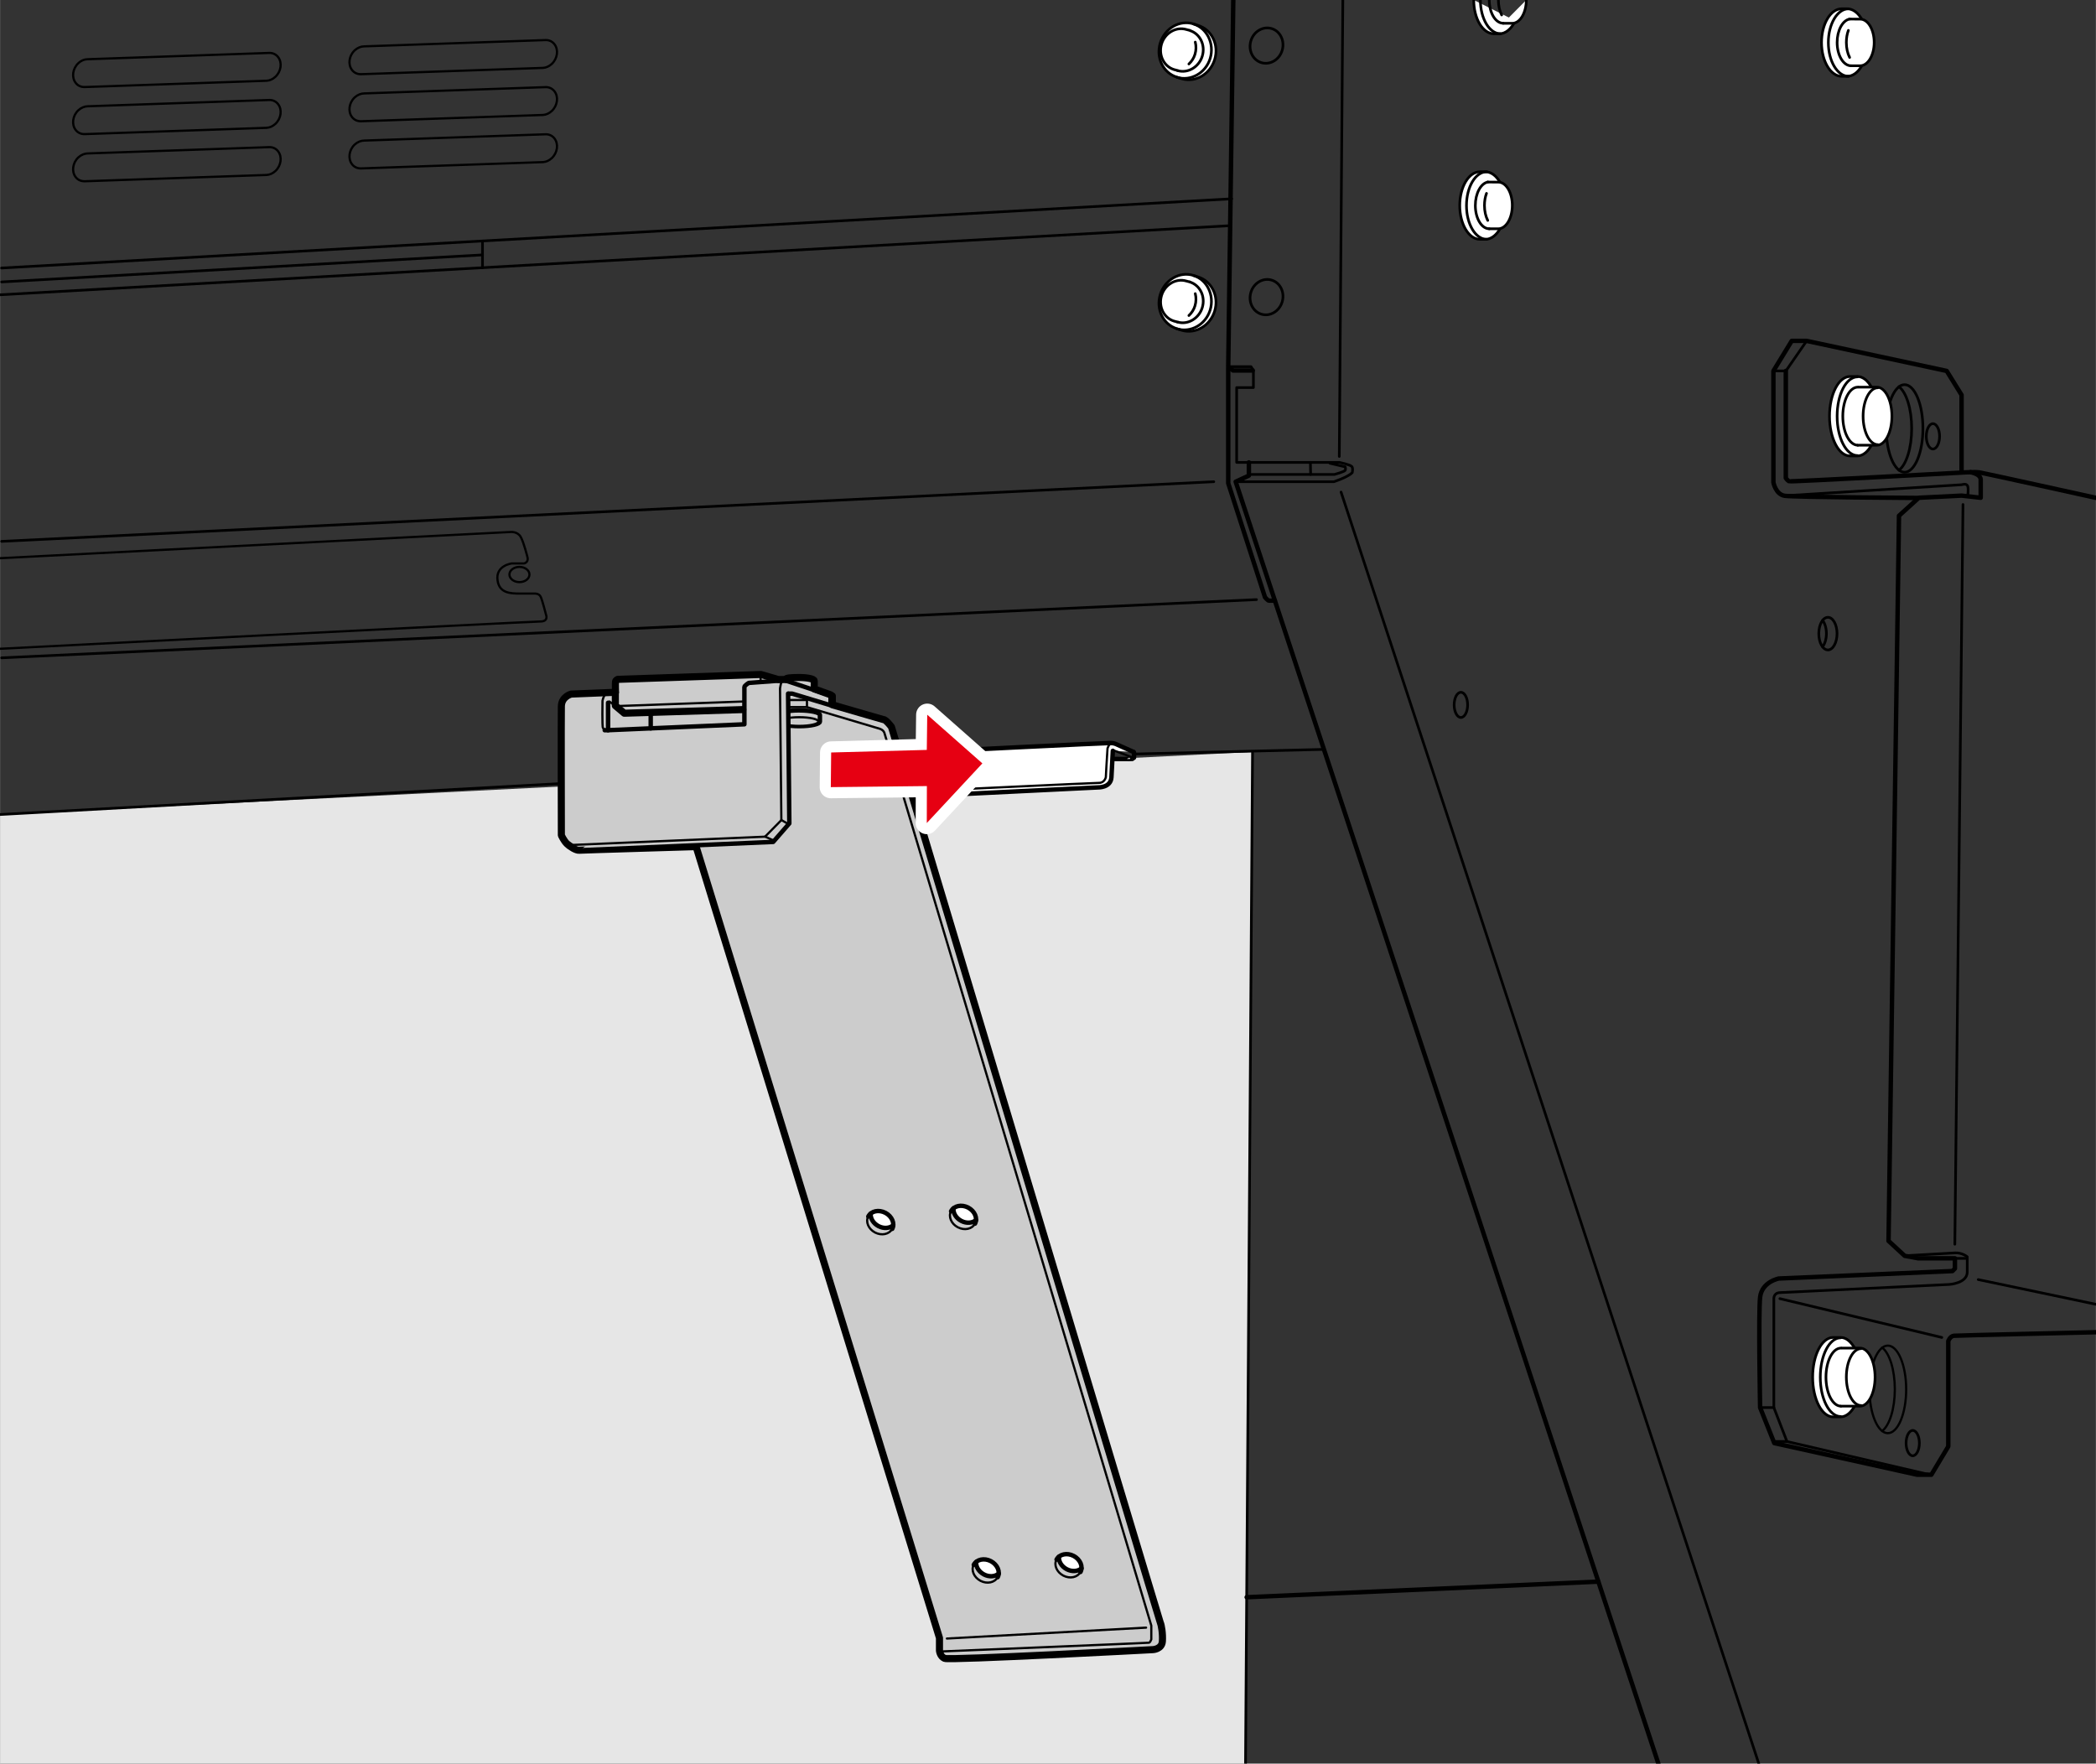 <?xml version="1.0" encoding="UTF-8"?>
<svg xmlns="http://www.w3.org/2000/svg" width="83.42mm" height="70.19mm" viewBox="0 0 236.47 198.98">
  <rect x="0" y="0" width="236.47" height="198.98" fill="#333333" stroke="none"/>
  <defs>
    <style>
      .cls-1, .cls-2, .cls-3, .cls-4, .cls-5, .cls-6, .cls-7, .cls-8, .cls-9, .cls-10, .cls-11 {
        stroke-linecap: round;
        stroke-linejoin: round;
      }

      .cls-1, .cls-2, .cls-3, .cls-4, .cls-5, .cls-6, .cls-7, .cls-8, .cls-9, .cls-11 {
        stroke: #000;
      }

      .cls-1, .cls-2, .cls-4 {
        fill: #ccc;
      }

      .cls-1, .cls-6 {
        stroke-width: .8px;
      }

      .cls-2, .cls-5, .cls-7 {
        stroke-width: .25px;
      }

      .cls-3, .cls-4, .cls-9 {
        stroke-width: .5px;
      }

      .cls-3, .cls-7, .cls-8 {
        fill: #fff;
      }

      .cls-12 {
        fill: #e60012;
      }

      .cls-5, .cls-6, .cls-9, .cls-10, .cls-11 {
        fill: none;
      }

      .cls-8, .cls-11 {
        stroke-width: .3px;
      }

      .cls-10 {
        stroke: #fff;
        stroke-width: 2.51px;
      }

      .cls-13 {
        fill: #e6e6e6;
      }
    </style>
  </defs>
  <g id="_レイヤー_2" data-name="レイヤー 2">
    <polygon class="cls-13" points="0 198.98 0 91.9 141.31 84.84 140.52 198.98 0 198.98"/>
    <line class="cls-11" x1="103.69" y1="86.17" y2="91.9"/>
    <path class="cls-1" d="M88.65,76.64c0-.15.59-.2,1.53-.2s1.68.17,1.68.38v.91l1.84.66.2.13v1l5.77,1.67c.26-.03.9.82.9.82,0,0,30.22,100.82,30.34,101.08.12.26.29,1.23.23,2.1-.06.88-1.05.93-1.05.93,0,0-23,1.23-23.52.99-.53-.23-.58-.88-.58-.88v-1.43l-27.46-89.28s-12.84.38-13.19.41c-.35.03-1.02-.38-1.38-.73-.36-.35-.63-.96-.63-.96,0,0-.03-13.46,0-14.56s1.11-1.37,1.11-1.37l5-.2s-.03-1.02,0-1.2c.03-.18.24-.26.24-.26l16.16-.55.36.1,1.61.47h.85Z"/>
    <path class="cls-4" d="M90.17,80.15c-1.14-.02-2.26.23-2.33.52v.74c0,.29,1.04.52,2.33.52s2.33-.23,2.33-.52v-.74c0-.29-1.04-.51-2.33-.52Z"/>
    <ellipse class="cls-2" cx="90.17" cy="81.41" rx="2.16" ry=".49"/>
    <polyline class="cls-4" points="88.91 78.26 89.05 92.9 87.23 94.99 65.42 95.93"/>
    <path class="cls-5" d="M210.92,156.76c0,2.73.93,4.94,2.07,4.94s2.07-2.21,2.07-4.94-.93-4.94-2.07-4.94-2.07,2.21-2.07,4.94Z"/>
    <path class="cls-5" d="M212.35,161.46c.83-.64,1.43-2.5,1.43-4.71s-.6-4.07-1.43-4.71"/>
    <g>
      <path class="cls-11" d="M207.66,159.81c1.26,0,2.29-1.99,2.29-4.44s-1.02-4.44-2.29-4.44"/>
      <g>
        <path class="cls-8" d="M207.09,150.9h.57c1.28,0,2.31,2,2.31,4.48,0,2.47-1.03,4.48-2.31,4.48h-.84c-1.28,0-2.31-2.01-2.31-4.48s1.03-4.48,2.31-4.48h.27Z"/>
        <path class="cls-11" d="M207.66,150.94c-1.27,0-2.29,1.99-2.29,4.44s1.03,4.44,2.29,4.44"/>
      </g>
      <g>
        <path class="cls-11" d="M207.7,152.1c-.93,0-1.69,1.47-1.69,3.28s.76,3.27,1.69,3.27"/>
        <path class="cls-8" d="M207.8,152.1h2.06c.93,0,1.69,1.47,1.69,3.28s-.76,3.27-1.69,3.27h-2.16"/>
        <path class="cls-11" d="M209.97,152.16c-.92,0-1.66,1.44-1.66,3.21s.74,3.21,1.66,3.21"/>
      </g>
    </g>
    <g>
      <path class="cls-8" d="M208.4,8.61c1.26,0,2.28-1.71,2.28-3.81s-1.02-3.81-2.28-3.81h-.61c-1.26,0-2.28,1.71-2.28,3.81s1.02,3.81,2.28,3.81h.61Z"/>
      <path class="cls-11" d="M208.56,8.61c-1.26,0-2.28-1.71-2.28-3.81s1.02-3.81,2.28-3.81"/>
      <path class="cls-8" d="M208.67,2.15s1.15.01,1.21.01c.87,0,1.57,1.18,1.57,2.63,0,1.45-.71,2.63-1.58,2.63h-1.03"/>
      <path class="cls-11" d="M208.84,7.42c-.87,0-1.57-1.18-1.57-2.63,0-1.35.61-2.48,1.4-2.64"/>
      <path class="cls-11" d="M208.54,3.43c-.15.4-.23.86-.23,1.36,0,.64.14,1.24.37,1.69"/>
    </g>
    <g>
      <path class="cls-8" d="M167.58,27c1.26,0,2.28-1.71,2.28-3.81s-1.02-3.81-2.28-3.81h-.61c-1.26,0-2.28,1.71-2.28,3.81s1.02,3.81,2.28,3.81h.61Z"/>
      <path class="cls-11" d="M167.73,27c-1.26,0-2.28-1.71-2.28-3.81s1.02-3.81,2.28-3.81"/>
      <path class="cls-8" d="M167.84,20.54s1.15.01,1.21.01c.87,0,1.57,1.18,1.57,2.63,0,1.45-.71,2.63-1.58,2.63h-1.03"/>
      <path class="cls-11" d="M168.02,25.81c-.87,0-1.57-1.18-1.57-2.63,0-1.35.61-2.48,1.4-2.64"/>
      <path class="cls-11" d="M167.71,21.82c-.15.4-.23.86-.23,1.36,0,.65.14,1.24.37,1.69"/>
    </g>
    <g>
      <path class="cls-8" d="M166.27,0c0,2.11,1.02,3.81,2.28,3.81h.61c.73,0,1.38-.58,1.8-1.47"/>
      <path class="cls-11" d="M169.3,3.81c-1.26,0-2.28-1.71-2.28-3.81"/>
      <path class="cls-8" d="M172.2,0c0,1.45-.71,2.63-1.58,2.63h-1.03"/>
      <path class="cls-11" d="M169.59,2.62c-.87,0-1.57-1.18-1.57-2.63"/>
      <path class="cls-11" d="M169.05,0c0,.65.14,1.24.37,1.69"/>
    </g>
    <g>
      <path class="cls-8" d="M134.63,31.07c-1.55-.47-3.22.5-3.73,2.16-.51,1.66.33,3.39,1.89,3.86l.52.17c1.55.47,3.22-.5,3.73-2.16.51-1.66-.33-3.39-1.89-3.86l-.52-.17Z"/>
      <path class="cls-11" d="M132.84,36.33c1.16.35,2.42-.38,2.8-1.62.38-1.25-.25-2.55-1.42-2.9"/>
      <path class="cls-11" d="M134.13,35.6c.31-.29.56-.66.69-1.1.14-.47.14-.94.03-1.37"/>
      <path class="cls-8" d="M134.23,31.81l-.38-.1c-1.16-.35-2.42.38-2.8,1.62-.38,1.25.25,2.55,1.41,2.9l.38.1"/>
      <path class="cls-11" d="M132.78,37.1c1.55.47,3.24-.46,3.75-2.12.51-1.66-.35-3.44-1.9-3.9"/>
    </g>
    <path class="cls-11" d="M142.32,35.45c.98.29,2.03-.34,2.34-1.4.31-1.06-.22-2.16-1.2-2.45-.98-.29-2.03.34-2.34,1.4-.31,1.06.22,2.16,1.2,2.45Z"/>
    <g>
      <path class="cls-8" d="M134.63,2.69c-1.55-.47-3.22.5-3.73,2.16-.51,1.66.33,3.39,1.89,3.86l.52.17c1.55.47,3.22-.5,3.73-2.16.51-1.66-.33-3.39-1.89-3.86l-.52-.17Z"/>
      <path class="cls-11" d="M132.84,7.96c1.16.35,2.42-.38,2.8-1.62.38-1.25-.25-2.55-1.42-2.9"/>
      <path class="cls-11" d="M134.13,7.22c.31-.29.56-.66.69-1.1.14-.47.14-.94.03-1.37"/>
      <path class="cls-8" d="M134.23,3.43l-.38-.1c-1.16-.35-2.42.38-2.8,1.62-.38,1.25.25,2.55,1.41,2.9l.38.1"/>
      <path class="cls-11" d="M132.78,8.72c1.55.47,3.24-.46,3.75-2.12.51-1.66-.35-3.44-1.9-3.9"/>
    </g>
    <path class="cls-11" d="M142.32,7.07c.98.29,2.03-.34,2.34-1.4.31-1.06-.22-2.16-1.2-2.45-.98-.29-2.03.34-2.34,1.4-.31,1.06.22,2.16,1.2,2.45Z"/>
    <polyline class="cls-11" points="140.93 53.53 147.87 53.53 147.84 52.17"/>
    <path class="cls-3" d="M127.89,84.84s-1.68-.75-1.94-.87c-.17-.08-.39-.14-.68-.14-.69,0-18.57.87-21.02,1.02-.17.01-.25.22-.25.22l-.36,3.54s-.11.57.33.92.71.25.71.25l19.2-.94s1.43.05,1.51-1.12l.16-3.01"/>
    <path class="cls-5" d="M103.7,88.4c-.06.94.74.83.74.83,0,0,18.94-.9,19.56-.9s.76-.64.76-.64c0,0,.11-2.17.19-3.24,0,0,.15-.61.54-.56"/>
    <path class="cls-11" d="M164.06,79.53c0,.78.34,1.42.76,1.42s.76-.63.76-1.42-.34-1.42-.76-1.42-.76.63-.76,1.42Z"/>
    <path class="cls-5" d="M41.1,15.86c-.37,0-.76.15-1.09.45-.65.61-.78,1.6-.3,2.22.26.34.65.49,1.06.47l20.49-.71c.34-.02.69-.17.99-.45.65-.61.78-1.6.3-2.22-.24-.31-.59-.47-.96-.47l-20.49.71Z"/>
    <path class="cls-5" d="M41.1,10.54c-.37,0-.76.15-1.09.45-.65.61-.78,1.6-.3,2.22.26.34.65.49,1.06.47l20.49-.71c.34-.02.69-.17.99-.45.65-.61.78-1.6.3-2.22-.24-.31-.59-.47-.96-.47l-20.49.71Z"/>
    <path class="cls-5" d="M41.1,5.23c-.37,0-.76.15-1.09.45-.65.61-.78,1.6-.3,2.22.26.34.65.49,1.06.47l20.49-.71c.34-.02.69-.17.99-.45.65-.61.78-1.6.3-2.22-.24-.31-.59-.47-.96-.47l-20.49.71Z"/>
    <path class="cls-5" d="M9.92,17.31c-.37,0-.76.15-1.09.45-.65.61-.78,1.6-.3,2.22.26.34.65.49,1.06.47l20.49-.71c.34-.02.69-.17.99-.45.65-.61.78-1.6.3-2.22-.24-.31-.59-.47-.96-.47l-20.49.71Z"/>
    <path class="cls-5" d="M9.92,11.99c-.37,0-.76.15-1.09.45-.65.61-.78,1.6-.3,2.22.26.34.65.49,1.06.47l20.49-.71c.34-.02.69-.17.99-.45.65-.61.78-1.6.3-2.22-.24-.31-.59-.47-.96-.47l-20.49.71Z"/>
    <path class="cls-5" d="M9.92,6.68c-.37,0-.76.14-1.09.45-.65.61-.78,1.6-.3,2.22.26.34.65.49,1.06.47l20.49-.71c.34-.02.69-.17.99-.45.65-.61.78-1.6.3-2.22-.24-.31-.59-.47-.96-.47l-20.49.71Z"/>
    <line class="cls-11" x1="136.94" y1="54.35" x2=".18" y2="61.08"/>
    <line class="cls-11" x1=".18" y1="74.22" x2="141.76" y2="67.65"/>
    <polyline class="cls-6" points="69.42 78.1 69.42 79.62 70.43 80.47 83.8 80.06"/>
    <path class="cls-9" d="M68.22,82.39h.26l15.5-.67v-4.2c0-.18.5-.47.5-.47l4.05-.3,5.17,1.72v1.1l-4.33-1.31h-.4"/>
    <line class="cls-9" x1="68.6" y1="82.39" x2="68.6" y2="79.29"/>
    <path class="cls-5" d="M68.22,82.39s-.1-.16-.2-.26c-.1-.1-.05-3.06-.05-3.06,0,0,.17-.91.64-.93"/>
    <line class="cls-5" x1="68.75" y1="79.15" x2="69.18" y2="79.47"/>
    <line class="cls-5" x1="69.96" y1="79.65" x2="83.8" y2="79.15"/>
    <line class="cls-5" x1="85.81" y1="76.88" x2="85.81" y2="76.17"/>
    <line class="cls-9" x1="73.41" y1="82.18" x2="73.41" y2="80.61"/>
    <path class="cls-5" d="M63.94,94.89l.68.44,21.69-.93,1.84-1.87-.15-14.85s.11-.88.31-.9"/>
    <line class="cls-5" x1="86.31" y1="94.39" x2="87.23" y2="94.81"/>
    <line class="cls-5" x1="88.15" y1="92.52" x2="88.97" y2="92.99"/>
    <path class="cls-5" d="M106.16,186.33s23.32-.96,23.47-.99c.15-.03.26-.38.26-.38v-1.55s-30.01-100.42-30.12-100.74c-.12-.32-.5-.44-.5-.44l-8.23-2.45h-2.06"/>
    <line class="cls-5" x1="106.83" y1="184.87" x2="129.3" y2="183.64"/>
    <g>
      <path class="cls-7" d="M120.34,177.05c.59.31,1.25.25,1.66-.09.04-.53-.29-1.1-.88-1.41-.59-.31-1.25-.25-1.66.09-.04.53.29,1.1.88,1.41Z"/>
      <path class="cls-5" d="M121.89,177.36c-.32.62-1.18.8-1.93.41-.74-.39-1.09-1.2-.77-1.81"/>
      <path class="cls-9" d="M119.2,175.96c.32-.61,1.18-.8,1.93-.41.74.39,1.09,1.2.77,1.81"/>
      <path class="cls-9" d="M122.01,176.96c-.41.34-1.07.4-1.66.09-.59-.31-.93-.88-.88-1.41"/>
    </g>
    <g>
      <path class="cls-7" d="M111,177.64c.59.31,1.25.25,1.66-.09.04-.53-.29-1.1-.88-1.41-.59-.31-1.25-.25-1.66.09-.04.53.29,1.1.88,1.41Z"/>
      <path class="cls-5" d="M112.55,177.95c-.32.61-1.18.8-1.93.41-.74-.39-1.09-1.2-.77-1.81"/>
      <path class="cls-9" d="M109.86,176.55c.32-.61,1.18-.8,1.93-.41.74.39,1.09,1.2.77,1.81"/>
      <path class="cls-9" d="M112.67,177.55c-.41.34-1.07.4-1.66.09-.59-.31-.93-.88-.88-1.41"/>
    </g>
    <g>
      <path class="cls-7" d="M108.45,137.75c.59.31,1.25.25,1.66-.09.04-.53-.29-1.1-.88-1.41-.59-.31-1.25-.25-1.66.09-.04.53.29,1.1.88,1.41Z"/>
      <path class="cls-5" d="M109.99,138.06c-.32.62-1.18.8-1.93.41-.74-.39-1.09-1.2-.77-1.81"/>
      <path class="cls-9" d="M107.3,136.66c.32-.62,1.18-.8,1.93-.41.74.39,1.09,1.2.77,1.81"/>
      <path class="cls-9" d="M110.11,137.66c-.41.34-1.07.4-1.66.09-.59-.31-.93-.88-.88-1.41"/>
    </g>
    <g>
      <path class="cls-7" d="M99.11,138.34c.59.31,1.25.25,1.66-.09.04-.53-.29-1.1-.88-1.41-.59-.31-1.25-.25-1.66.09-.04.53.29,1.1.88,1.41Z"/>
      <path class="cls-5" d="M100.65,138.65c-.32.61-1.18.8-1.93.41-.74-.39-1.09-1.2-.77-1.81"/>
      <path class="cls-9" d="M97.96,137.25c.32-.62,1.18-.8,1.93-.41.74.39,1.09,1.2.77,1.81"/>
      <path class="cls-9" d="M100.77,138.25c-.41.34-1.07.4-1.66.09-.59-.31-.93-.88-.88-1.41"/>
    </g>
    <polyline class="cls-5" points="91.04 79.65 91.04 78.98 89.05 78.98"/>
    <path class="cls-11" d="M216.55,162.82c0,.79-.34,1.43-.75,1.43s-.75-.64-.75-1.43.34-1.43.75-1.43.75.64.75,1.43Z"/>
    <path class="cls-11" d="M212.81,48.34c0,2.73.93,4.94,2.07,4.94s2.07-2.21,2.07-4.94-.93-4.94-2.07-4.94-2.07,2.21-2.07,4.94Z"/>
    <path class="cls-11" d="M214.25,53.05c.83-.64,1.43-2.5,1.43-4.71s-.6-4.07-1.43-4.71"/>
    <g>
      <path class="cls-11" d="M209.56,51.39c1.26,0,2.29-1.99,2.29-4.44s-1.02-4.44-2.29-4.44"/>
      <g>
        <path class="cls-8" d="M208.99,42.48h.57c1.28,0,2.31,2,2.31,4.48,0,2.47-1.03,4.48-2.31,4.48h-.84c-1.28,0-2.31-2.01-2.31-4.48s1.03-4.48,2.31-4.48h.27Z"/>
        <path class="cls-11" d="M209.56,42.52c-1.27,0-2.29,1.99-2.29,4.44s1.03,4.44,2.29,4.44"/>
      </g>
      <g>
        <path class="cls-11" d="M209.6,43.68c-.93,0-1.69,1.47-1.69,3.28s.76,3.27,1.69,3.27"/>
        <path class="cls-8" d="M209.7,43.68h2.06c.93,0,1.69,1.47,1.69,3.28s-.76,3.27-1.69,3.27h-2.16"/>
        <path class="cls-11" d="M211.86,43.75c-.92,0-1.66,1.44-1.66,3.21s.74,3.21,1.66,3.21"/>
      </g>
    </g>
    <ellipse class="cls-11" cx="218.08" cy="49.23" rx=".75" ry="1.43"/>
    <path class="cls-9" d="M221.31,53.05v-8.49l-1.68-2.71-15.8-3.39h-1.68l-2.07,3.39v12.57s.24,1.36,1.28,1.52c1.04.16,14.92.24,14.92.24"/>
    <path class="cls-9" d="M236.47,56.17s-12.8-2.83-13.2-2.88c-.4-.05-1.4,0-1.4,0,0,0-19.87,1.09-20.03,1.01-.16-.08-.36-.36-.36-.36v-12.09"/>
    <polyline class="cls-11" points="200.09 41.85 201.49 41.85 203.84 38.45"/>
    <path class="cls-11" d="M201.37,55.93l19.95-1.24s.56-.2.68.16c.12.36,0,1.08,0,1.08"/>
    <path class="cls-9" d="M222.31,53.28s1.16.17,1.16.85v2.03l-2.15-.24-4.83.24-2.24,2.03-1.18,81.82,1.82,1.68,1.52.28h4.15v1.16l-.28.28-19.59.84s-1.91.36-2.11,2.11c-.2,1.76,0,12.45,0,12.45l1.6,4.01,16.12,3.57h1.6l1.91-3.19v-11.89s.2-.56.64-.6c.44-.04,16.04-.4,16.04-.4"/>
    <line class="cls-11" x1="219.08" y1="150.9" x2="200.81" y2="146.52"/>
    <polyline class="cls-11" points="198.57 158.81 200.13 158.81 201.61 162.64 200.17 162.64"/>
    <line class="cls-11" x1="201.61" y1="162.64" x2="217.76" y2="166.39"/>
    <path class="cls-11" d="M200.13,158.81v-12.29s-.04-.64.68-.68c.72-.04,19.11-.92,19.11-.92,0,0,2.03-.12,2.03-1.4v-1.72s-.56-.48-1.36-.44-5.7.32-5.7.32"/>
    <line class="cls-11" x1="220.55" y1="141.98" x2="221.95" y2="141.98"/>
    <line class="cls-11" x1="223.19" y1="144.37" x2="236.47" y2="147.16"/>
    <line class="cls-11" x1="220.55" y1="140.38" x2="221.47" y2="56.92"/>
    <path class="cls-11" d="M207.26,71.49c0,1.01-.46,1.84-1.03,1.84s-1.03-.82-1.03-1.84.46-1.84,1.03-1.84,1.03.82,1.03,1.84Z"/>
    <path class="cls-11" d="M205.63,69.99c.26.33.43.88.43,1.49s-.17,1.16-.43,1.49"/>
    <polyline class="cls-9" points="140.9 52.17 140.9 53.66 139.41 54.35 187.1 198.98"/>
    <path class="cls-11" d="M138.81,41.37h2.33l.27.4v1.96h-1.89v8.44h11.59s1.23.26,1.4.46c.17.2.05.7.05.7-.18.19-.53.38-.88.55-.58.27-1.19.47-1.19.47h-11.06"/>
    <polyline class="cls-9" points="141.33 41.8 139.11 41.8 138.57 41.37 139.14 0"/>
    <line class="cls-11" x1="151.5" x2="151.1" y2="51.5"/>
    <line class="cls-11" x1="198.43" y1="198.98" x2="151.3" y2="55.52"/>
    <path class="cls-11" d="M147.87,53.53h2.69s1.1-.3,1.2-.46c.1-.17,0-.4,0-.4l-1.71-.4"/>
    <path class="cls-9" d="M138.57,41.57v12.95l4.15,12.87s.33.38.43.38h.68"/>
    <line class="cls-11" x1="138.79" y1="25.46" y2="33.26"/>
    <line class="cls-11" x1="54.43" y1="28.76" x2=".18" y2="31.81"/>
    <line class="cls-11" x1="138.96" y1="22.43" x2=".17" y2="30.24"/>
    <line class="cls-11" x1="54.43" y1="30.2" x2="54.43" y2="27.2"/>
    <path class="cls-5" d="M0,62.98l57.65-2.96s.75-.06,1.1.57c.35.63.75,2.26.75,2.26,0,0,.19.57-.38.72h-1.38s-1.86.22-1.61,1.92c.2,1.42,1.43,1.48,2.5,1.48h1.7s.47-.03.66.35c.19.38.6,2.01.6,2.01,0,0,.35.79-.63.79S0,73.2,0,73.2"/>
    <path class="cls-5" d="M59.73,64.82c0,.48-.51.86-1.13.86s-1.13-.39-1.13-.86.51-.86,1.13-.86,1.13.39,1.13.86Z"/>
    <line class="cls-5" x1="125.68" y1="84.68" x2="127.74" y2="85.45"/>
    <path class="cls-9" d="M127.89,84.84s.04.02.05.08c0,.06,0,.57,0,.57,0,0-.19.13-.2.14,0,.02-2.12,0-2.12,0"/>
    <line class="cls-11" x1="128.1" y1="85.07" x2="149.37" y2="84.55"/>
    <line class="cls-11" x1="141.31" y1="84.84" x2="140.52" y2="198.98"/>
    <line class="cls-9" x1="140.65" y1="180.21" x2="180.33" y2="178.45"/>
  </g>
  <g id="_レイヤー_3" data-name="レイヤー 3">
    <g>
      <polygon points="104.56 84.61 93.77 84.9 93.73 88.81 104.57 88.69 104.56 92.86 110.83 86.13 104.61 80.64 104.56 84.61"/>
      <polygon class="cls-10" points="104.56 84.61 93.77 84.9 93.73 88.81 104.57 88.69 104.56 92.86 110.83 86.13 104.61 80.64 104.56 84.61"/>
      <polygon class="cls-12" points="104.56 84.61 93.77 84.9 93.73 88.81 104.57 88.69 104.56 92.86 110.83 86.13 104.61 80.64 104.56 84.61"/>
    </g>
  </g>
</svg>